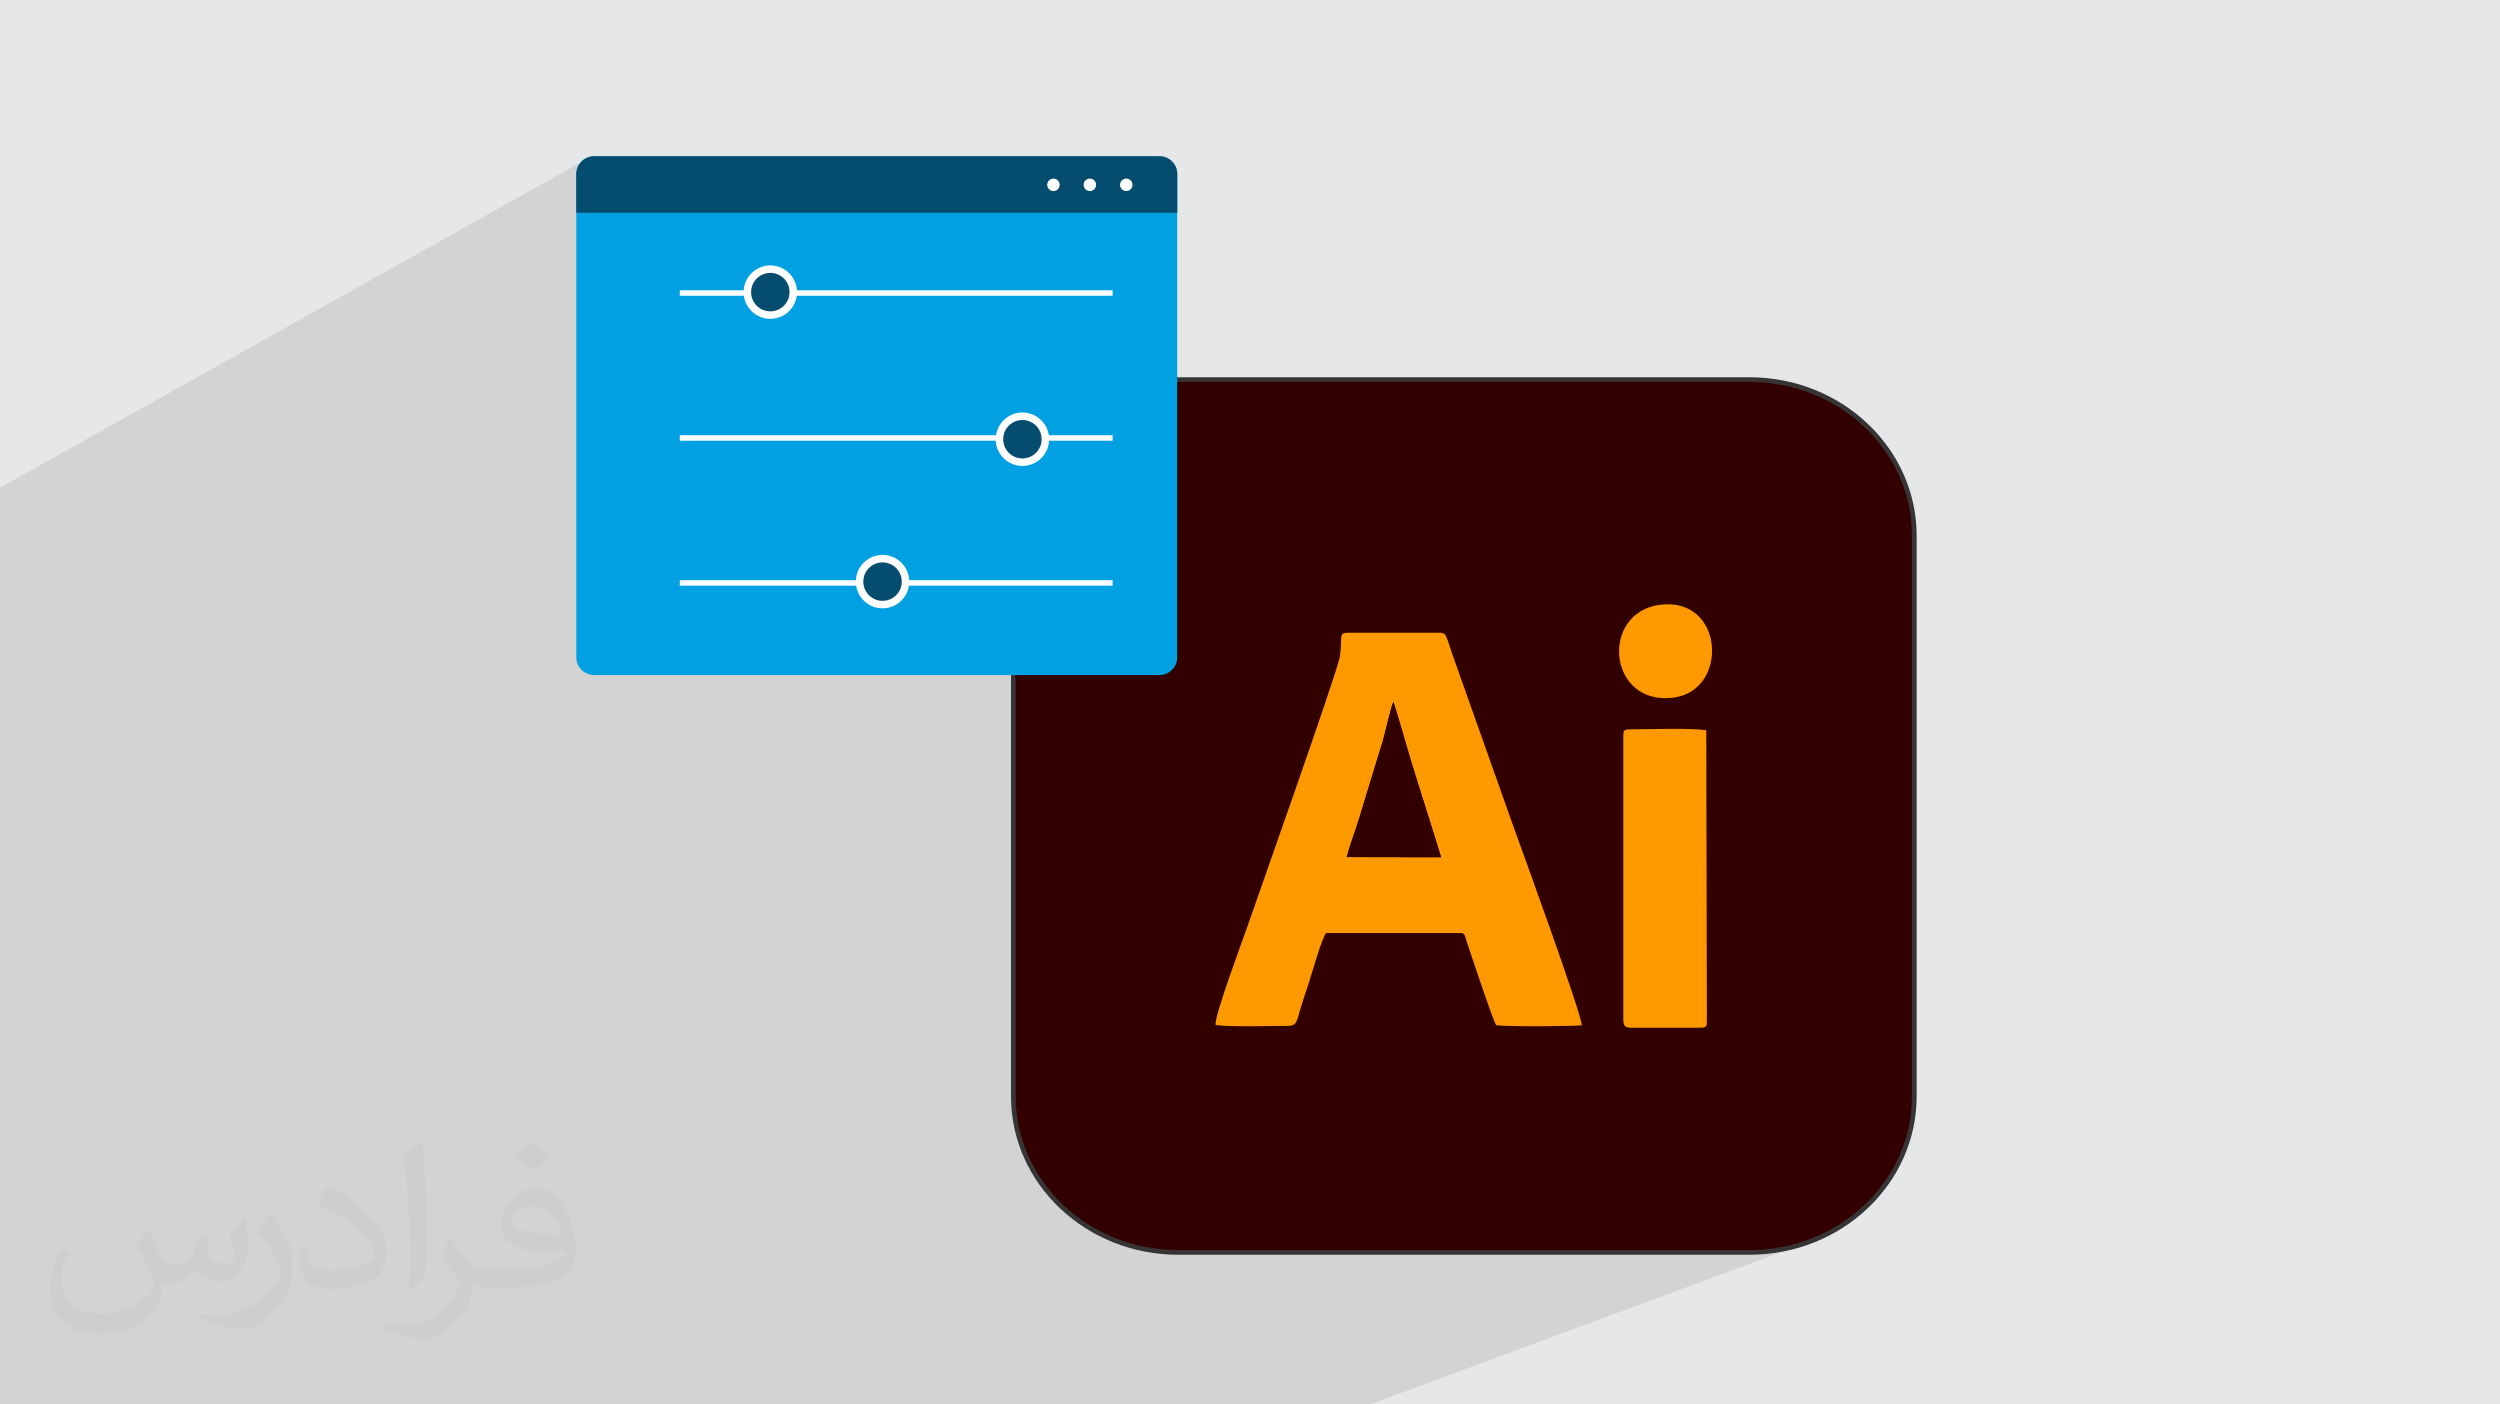 <?xml version="1.0" encoding="UTF-8"?>
<!DOCTYPE svg PUBLIC "-//W3C//DTD SVG 1.1//EN" "http://www.w3.org/Graphics/SVG/1.1/DTD/svg11.dtd">
<!-- Creator: CorelDRAW 2020 (64-Bit) -->
<svg xmlns="http://www.w3.org/2000/svg" xml:space="preserve" width="94.192mm" height="52.917mm" version="1.1" style="shape-rendering:geometricPrecision; text-rendering:geometricPrecision; image-rendering:optimizeQuality; fill-rule:evenodd; clip-rule:evenodd"
viewBox="0 0 9404.92 5283.66"
 xmlns:xlink="http://www.w3.org/1999/xlink"
 xmlns:xodm="http://www.corel.com/coreldraw/odm/2003">
 <defs>
  <style type="text/css">
   <![CDATA[
    .str0 {stroke:#373435;stroke-width:17.61;stroke-miterlimit:22.926}
    .fil5 {fill:#00A0E3}
    .fil3 {fill:#330000}
    .fil0 {fill:#E6E7E8}
    .fil4 {fill:#FE9900}
    .fil7 {fill:#FEFEFE;fill-rule:nonzero}
    .fil6 {fill:#044D6E;fill-rule:nonzero}
    .fil2 {fill:#373435;fill-opacity:0.031}
    .fil1 {fill:#2B2A29;fill-opacity:0.102}
   ]]>
  </style>
 </defs>
 <g id="Layer_x0020_1">
  <polygon class="fil0" points="-0,0 9404.92,0 9404.92,5283.66 -0,5283.66 "/>
  <polygon class="fil1" points="5153.33,5283.66 2987.79,5283.66 -0,5283.66 -0,4327.81 -0,3910.53 -0,3907.12 -0,3907.1 -0,3902.08 -0,3902.07 -0,3900.38 -0,3894.92 -0,3889.89 -0,3885.72 -0,3882.41 -0,3881.63 -0,3879.72 -0,3877.75 -0,3873.99 -0,3869.6 -0,3869.19 -0,3867.86 -0,3867.43 -0,3865.63 -0,3849.73 -0,3849.36 -0,3849.35 -0,3846.57 -0,3845.22 -0,3839.79 -0,3838.4 -0,3834.25 -0,3664.07 -0,3664.06 -0,3663.93 -0,3663.88 -0,3663.78 -0,3661.48 -0,3661.29 -0,3654.76 -0,3653.75 -0,3641.66 -0,3640.73 -0,3636.33 -0,3622.2 -0,3611.64 -0,3610.64 -0,3609.29 -0,3604.23 -0,3598.06 -0,3585.35 -0,3583.95 -0,3582.56 -0,3582.55 -0,3561.03 -0,3241.58 -0,3241.55 -0,3223.54 -0,3214.32 -0,2734.73 -0,2734.72 -0,2734.71 -0,2734.7 -0,2721.04 -0,2718.68 -0,2717.45 -0,2714.83 -0,2712.04 -0,2705.96 -0,2705.95 -0,2700.95 -0,2700.94 -0,2691.79 -0,2691.78 -0,2674 -0,2673.42 -0,2673.39 -0,2673.38 -0,2600.74 -0,2596.77 -0,2588.02 -0,2587.93 -0,2587.02 -0,2566.58 -0,2566.57 -0,2477.32 -0,2458.32 -0,2006.4 -0,1871.15 -0,1834.65 2233.15,583.67 2223.15,591.91 2214.91,601.91 2208.68,613.39 2204.73,626.08 2203.36,639.7 2203.36,785.52 2203.36,1272.72 2541.19,1090.94 2762.07,1090.94 2762.07,1090.95 2723.33,1111.65 2765.34,1111.65 2942.74,1017 2943.58,1017.65 2203.36,1412.55 2203.36,1421.98 2950.64,1023.54 2951.02,1023.89 2951.39,1024.23 2951.76,1024.58 2952.13,1024.93 2952.5,1025.29 2952.87,1025.64 2953.24,1026 2953.6,1026.36 2203.36,1426.26 2203.36,1504.58 2983.13,1090.94 2983.14,1090.94 4152.94,1090.94 4173.63,1090.94 4173.63,1111.66 2203.36,2117.14 2203.36,2461.52 2204.73,2475.14 2207.13,2482.85 3752.54,1712.85 3752.56,1712.86 3753.43,1714.01 2207.54,2484.16 2207.95,2485.47 3754.32,1715.14 3755.9,1717.1 3757.53,1719.01 3759.22,1720.87 3760.94,1722.71 3762.71,1724.5 3763.31,1725.07 3933.44,1640.4 3933.65,1641.91 3933.84,1643.44 3934,1644.97 3934.13,1646.51 3934.23,1648.05 3934.3,1649.6 3934.35,1651.16 3934.36,1652.72 3934.36,1653.07 3934.34,1653.42 3934.32,1653.77 3934.29,1654.12 3934.25,1654.48 3934.21,1654.82 3934.17,1655.17 3934.12,1655.52 3774.89,1734.7 3777.93,1736.82 3782.06,1739.41 3785.56,1741.37 3898.11,1685.45 3895.31,1690.46 3892.14,1695.22 3888.61,1699.71 3884.75,1703.89 3880.57,1707.77 3876.09,1711.31 3871.34,1714.49 3866.34,1717.31 3802.98,1748.75 3804.55,1749.26 3809.37,1750.57 2248.6,2525.01 2249.84,2525.39 3810.82,1750.91 3813.56,1751.5 3816.31,1752.01 3819.1,1752.44 3821.91,1752.8 3824.75,1753.08 3827.61,1753.29 3830.49,1753.41 3833.39,1753.45 3836.24,1753.41 3839.09,1753.29 3841.9,1753.1 3844.7,1752.82 3847.47,1752.48 3850.22,1752.05 3852.94,1751.56 3855.63,1750.99 2285.18,2529.08 2285.59,2529.08 3856.45,1750.8 3859.32,1750.08 3862.15,1749.28 3864.95,1748.4 3867.71,1747.45 3870.44,1746.42 3871.17,1746.12 3884.88,1739.33 3884.87,1739.34 3883.46,1740.16 3872.63,1745.52 3873.13,1745.32 3873.35,1745.22 3882.74,1740.56 3882.29,1740.81 3881.84,1741.06 3881.39,1741.31 3880.93,1741.55 3880.49,1741.8 3880.03,1742.04 3879.57,1742.28 3879.11,1742.51 3877.87,1743.12 3878.38,1742.88 2291.25,2529.08 2667.25,2529.08 3228.58,2254.41 3231.42,2257.65 2676.56,2529.08 2679.64,2529.08 3232.4,2258.71 3232.9,2259.23 3233.38,2259.75 3233.89,2260.27 3234.39,2260.78 3234.9,2261.28 3235.41,2261.79 3235.93,2262.29 3236.45,2262.78 2691.81,2529.08 2694.84,2529.08 3237.51,2263.77 3239.85,2265.74 3406.48,2184.28 3406.5,2184.28 3406.5,2184.7 3240.16,2266.01 3244.52,2269.67 3252.06,2274.94 3254.87,2276.54 3405.76,2202.87 3405.56,2204.99 3256.77,2277.62 3257.23,2277.88 3370.48,2222.61 3369.41,2224.61 3258.63,2278.68 3259.06,2278.93 3369.06,2225.24 3368.53,2226.17 3367.98,2227.09 3367.43,2228 3366.86,2228.9 3366.27,2229.78 3365.68,2230.66 3365.08,2231.54 3364.46,2232.4 3264.14,2281.35 3268.52,2283.33 3268.6,2283.36 3358.59,2239.47 3358.04,2240.05 3357.48,2240.62 3356.92,2241.18 3356.35,2241.74 3355.78,2242.29 3355.2,2242.83 3354.61,2243.37 3354.02,2243.9 3271.25,2284.27 3273.8,2285.16 3346.78,2249.57 3345.81,2250.23 3344.84,2250.87 3343.85,2251.49 3342.85,2252.1 3341.83,2252.69 3340.81,2253.27 3339.77,2253.83 3338.74,2254.37 3274.84,2285.52 3277.38,2286.4 3279.54,2286.93 3398.74,2228.82 3398.42,2229.58 3398.09,2230.34 3397.75,2231.1 3397.4,2231.86 3397.05,2232.61 3396.69,2233.36 3396.33,2234.11 3395.96,2234.85 3285.92,2288.48 3286.57,2288.64 3294.71,2289.8 3391.66,2242.57 3390.63,2244.2 3389.57,2245.81 3388.49,2247.4 3387.37,2248.96 3386.22,2250.5 3385.05,2252.02 3383.85,2253.52 3382.62,2254.99 3310.15,2290.27 3310.18,2290.27 3382.61,2255.01 3381.35,2256.45 3380.07,2257.87 3378.76,2259.27 3377.43,2260.65 3376.07,2262 3374.67,2263.31 3373.26,2264.61 3371.83,2265.88 3325.18,2288.59 3325.24,2288.58 3371.82,2265.9 3364.95,2271.36 3357.6,2276.21 3349.84,2280.41 3349.83,2280.42 2838.83,2529.08 3812.15,2529.08 3812.15,4124.01 3812.96,4154.24 3815.35,4184.07 3819.3,4213.47 3824.75,4242.4 3831.68,4270.82 3840.04,4298.7 3849.79,4325.99 3860.9,4352.67 3873.33,4378.7 3887.03,4404.03 3901.96,4428.64 3918.1,4452.47 3935.39,4475.5 3953.8,4497.7 3973.3,4519.02 3993.84,4539.43 4015.38,4558.88 4037.89,4577.35 4061.32,4594.79 4085.64,4611.17 4110.81,4626.46 4136.79,4640.6 4163.53,4653.58 4191.01,4665.35 4219.16,4675.87 4247.99,4685.11 4277.41,4693.03 4307.42,4699.6 4337.96,4704.76 4369.01,4708.5 4400.5,4710.77 4432.41,4711.54 6581.29,4711.52 6613.2,4710.75 6644.69,4708.48 6675.73,4704.75 6706.28,4699.58 6736.28,4693.02 6765.71,4685.1 6794.53,4675.86 "/>
  <path class="fil2" d="M557.14 4629.28c17.95,27.21 29.6,53.36 40.96,82.43 8.45,16.91 12.93,48.09 52.57,48.09 11.61,0 28.28,-3.42 43.06,-11.61 16.63,-8.73 29.32,-21.94 35.94,-42l15.85 -53.36 38.57 -19.02 2.64 2.64c-5.27,20.09 -6.59,39.36 -6.59,54.43 0,44.63 38.57,61.56 69.22,61.56 17.95,0 34.09,-8.73 34.09,-25.11 0,-21.13 -8.98,-57.06 -20.62,-89.29 17.95,-17.95 35.94,-35.94 56.53,-50.47l3.17 1.6c8.98,38.04 14,75.56 14,100.66 0,24.57 -10.83,51.79 -19.81,69.49 -18.49,34.87 -51.25,62.62 -90.87,62.62 -30.1,0 -63.65,-15.07 -86.66,-43.06l-1.32 0c-21.66,26.96 -55.22,51.25 -108.86,51.25l-16.63 0c-2.64,35.41 -10.29,60.49 -21.94,82.95 -31.95,62.34 -126.81,106.47 -216.1,106.47 -124.17,0 -186.51,-71.59 -186.51,-166.96 0,-58.91 19.27,-113.6 48.88,-152.42l24.29 10.04c-18.49,35.41 -30.91,68.68 -30.91,101.45 0,89.29 72.66,131.83 156.4,131.83 77.68,0 173.83,-49.41 191.28,-106.72 -6.59,-62.62 -30.1,-91.93 -66.04,-148.99 10.83,-19.02 24.83,-38.04 42.28,-58.38l3.17 0 0 0 0 0 -0.02 -0.09zm1432.14 -336.04c26.15,16.39 51.79,35.66 76.87,57.85 -14,19.81 -31.45,37.79 -53.11,53.64 -25.11,-20.34 -50.19,-37.79 -75.84,-56.27 17.42,-19.55 34.62,-38.29 52.04,-55.22l0 0 0 0 0 0 0 0 0 0 0.03 0zm13.47 244.11c-42.28,0 -76.87,27.75 -76.87,48.34 0,44.13 84.53,57.85 185.72,57.31 -12.68,-51.79 -57.06,-105.68 -108.86,-105.68l0.01 0.03zm-94.86 236.19c54.96,0 103.04,-1.6 139.74,-10.83 40.96,-10.29 75.56,-30.91 75.56,-45.17 0,-3.7 0,-8.19 -1.32,-11.89 -22.98,2.11 -49.41,2.11 -72.38,2.11 -74.49,0 -131.55,-16.91 -154.02,-58.66 -5.55,-11.61 -9.51,-24.57 -9.51,-39.36 0,-40.43 17.42,-79.79 48.09,-107 25.61,-22.45 53.89,-36.44 82.67,-36.44 52.04,0 93.51,41.75 122.57,107.54 15.85,35.94 26.68,77.4 26.68,129.72 0,34.87 -9.51,64.19 -31.17,85.85 -40.43,39.11 -114.92,53.89 -229.04,53.89l-51.79 0 0 0 -13.47 0c-28.28,0 -48.62,-5.02 -64.72,-17.42l-2.64 0c0.79,6.59 1.32,12.93 1.32,19.02 0,25.61 -8.45,58.38 -25.61,84.53 -50.72,75.3 -105.68,108.04 -153.24,108.04 -48.09,0 -107,-18.49 -160.11,-42.54l9.51 -18.49c17.17,7.13 40.96,11.89 73.7,11.89 85.85,0 198.66,-82.43 212.66,-163 -3.17,-6.59 -8.98,-15.32 -17.17,-24.57 -25.11,-29.85 -40.96,-54.68 -55.75,-80.83 12.68,-25.11 24.29,-45.17 35.13,-63.4l4.49 -0.53c36.72,74.77 69.99,117.55 144.23,117.55l11.61 0 0 0 53.89 0 0 0 0 0 0 0 0 0 0 0 0.09 0.01zm-371.98 79c6.34,-34.34 6.87,-72.91 6.87,-108.86l0 -53.36c0,-99.6 -12.68,-244.36 -22.98,-338.68 17.95,-19.27 43.06,-42 62.87,-57.31l5.81 1.6c13.47,118.62 16.63,256 16.63,383.06 0,33.3 -1.32,65.79 -4.49,89.55 -1.85,30.1 -19.27,52.83 -56.53,87.7l-8.19 -3.7zm-382.8 -157.19c1.85,46.77 24.83,83.49 105.15,83.49 49.93,0 92.19,-12.93 138.96,-35.13 8.45,-3.7 12.93,-8.73 12.93,-12.93 0,-29.32 -22.45,-68.15 -60.23,-103.55 -36.72,-33.3 -85.34,-62.62 -130.76,-82.18 -15.6,-6.59 -20.62,-13.47 -20.62,-20.09 0,-13.47 17.95,-41.75 32.77,-62.09l5.02 -0.53c52.04,27.21 110.17,67.64 153.24,112.53 39.11,41.47 63.4,83.49 63.4,129.19 0,33.81 -10.29,65.51 -26.96,95.11 -57.06,28.79 -117.83,50.72 -178.06,50.72 -73.17,0 -123.1,-34.34 -123.1,-114.92 0,-8.73 0,-22.19 3.17,-39.64l25.11 0 0 0 0 0 0 0 0 0 0 0 -0.02 0zm-132.37 -132.9l45.45 73.45c16.63,27.21 32.23,56.81 32.23,103.55l0 59.7c0,48.34 -30.91,100.13 -80.83,151.38 -39.11,34.62 -73.7,49.41 -105.68,49.41 -47.55,0 -101.98,-14.79 -164.85,-41.75l7.13 -18.49c19.81,5.27 42.79,9.77 71.06,9.77 90.36,-0.53 182.8,-66.57 225.08,-147.15 5.02,-9.26 6.87,-17.95 6.87,-24.04 0,-9.26 -5.02,-19.55 -8.98,-28.79 -22.98,-43.31 -48.62,-82.95 -76.87,-119.68 14.79,-23.25 29.6,-45.7 45.7,-67.9l3.7 0.53 0 0 0 0 0 0 0 0 0 0 -0.02 0.01z"/>
  <g id="_1728852595536">
   <path class="fil3 str0" d="M4432.41 1427.99l2148.9 0c342.49,0 620.25,263.1 620.25,587.52l0 2108.52c0,324.41 -277.76,587.5 -620.25,587.5l-2148.9 0.02c-342.49,-0.02 -620.24,-263.11 -620.24,-587.53l-0.01 -2108.51c0.01,-324.42 277.76,-587.52 620.26,-587.52z"/>
   <g>
    <path class="fil4" d="M5066.43 3224.27c11.64,-44.89 32.12,-97.73 46.74,-145.49 15.02,-49.14 28.62,-95.39 44.13,-145.31 15.1,-48.61 29.35,-95.73 44.47,-144.77 8.07,-26.17 32.65,-136.62 40.37,-147.9 30.55,96.59 57.44,197.75 88.38,294.21 30.82,96.11 60.46,193.27 90.91,289.85l-355 -0.61 0 0.01zm-493.12 631.89c55.77,7.85 205.84,3.22 271.37,3.14 35.1,-0.04 32.65,-16.23 49.13,-69.53 9.75,-31.55 19.99,-62.72 30.93,-95.32 7.71,-22.93 52.08,-180.38 65.17,-184.55l509.37 0c13.13,2.97 12.35,15.27 20.73,39.58 20.7,60.01 94.63,285.41 108.55,307.39 43.39,5.67 270.26,4.4 321.8,0.41 5.38,-27.76 -228.95,-670.95 -257.58,-749.96l-231.42 -652.61c-25.19,-73.93 -19.06,-74.46 -54.69,-74.46l-335.71 0c-38.56,0 -18.81,17.54 -30.82,91.22 -9.36,57.37 -311.23,909.18 -348.06,1015.59 -17.16,49.53 -126.25,341.02 -118.75,369.1l-0.01 0z"/>
    <path class="fil4" d="M6106.86 2774.58l0 1056.64c0,27.38 3.27,35.1 32.31,35.1l252.04 0c31.7,0 30.02,-4.76 30.02,-35.1l-2.32 -1084.07c-59.99,-9.32 -213.69,-3.56 -283.44,-3.45 -28.96,0 -28.62,3.78 -28.62,30.89l0 -0.01z"/>
    <path class="fil3" d="M5066.43 3224.27l355 0.62c-30.45,-96.59 -60.09,-193.74 -90.91,-289.86 -30.93,-96.46 -57.82,-197.62 -88.38,-294.2 -7.72,11.26 -32.3,121.73 -40.37,147.89 -15.13,49.07 -29.38,96.16 -44.47,144.78 -15.54,49.93 -29.13,96.18 -44.13,145.31 -14.6,47.76 -35.1,100.58 -46.74,145.49l0 -0.02z"/>
    <path class="fil4" d="M6243.12 2275.39c-223.82,30.39 -195.61,378.07 50.22,349.33 212.87,-24.88 194.45,-382.53 -50.22,-349.33z"/>
   </g>
  </g>
  <g id="_1520696563008">
   <path class="fil5" d="M2220.19 2537.98l0 -0.14 -0.56 0c-6.43,-1.54 -12.51,-4 -18.08,-7.24l0 -0.21 -0.35 0c-9.84,-5.81 -18.06,-14.04 -23.87,-23.87l0 -0.36 -0.21 0c-3.24,-5.56 -5.7,-11.63 -7.24,-18.06l0 -0.57 -0.14 0c-1.13,-4.89 -1.73,-9.98 -1.73,-15.21l0 -1817.23c0,-7.63 1.28,-14.97 3.6,-21.81l0.13 0 0 -0.36c2.84,-8.17 7.21,-15.62 12.76,-22.01l0.28 0 0 -0.32c2.25,-2.56 4.68,-4.94 7.29,-7.13l0.17 0 0 -0.14c3.3,-2.77 6.9,-5.22 10.7,-7.32l0.47 0 0 -0.26c4.08,-2.21 8.41,-3.99 12.93,-5.32l0.12 0 0 -0.04c2.63,-0.76 5.32,-1.38 8.08,-1.83l2147.89 0c2.6,0.42 5.14,0.99 7.62,1.7l0 0.17 0.59 0c1.69,0.5 3.36,1.07 5,1.69l0 0.17 0.43 0c3.76,1.47 7.36,3.27 10.75,5.35l0 0.24 0.38 0c1.8,1.12 3.53,2.32 5.21,3.6l0 0.13 0.17 0c4.85,3.73 9.19,8.11 12.88,13.01l0 0.03 0.02 0c1.32,1.75 2.56,3.57 3.7,5.45l0 0.14 0.07 0c0.63,1.03 1.23,2.08 1.79,3.14l0 0.59 0.32 0c3.69,7.1 6.17,14.94 7.14,23.22l0 1833.02c-0.37,3.13 -0.95,6.19 -1.73,9.18l-0.14 0 0 0.51c-0.47,1.72 -0.99,3.41 -1.59,5.07l-0.28 0 0 0.77c-3.28,8.85 -8.37,16.81 -14.81,23.46l-0.1 0 0 0.1c-0.58,0.59 -1.18,1.19 -1.79,1.76l-0.07 0 0 0.08c-2.87,2.73 -5.96,5.18 -9.26,7.38l-0.06 0 0 0.04c-10.65,7.04 -23.41,11.14 -37.12,11.14l-2126.15 0c-5.24,0 -10.33,-0.6 -15.23,-1.73z"/>
   <path class="fil6" d="M4428.96 800.53l-2260.96 0 0 -145.44c0,-37.23 30.17,-67.41 67.41,-67.41l2126.15 0c37.21,0 67.4,30.17 67.4,67.41l0 145.44z"/>
   <polygon class="fil7" points="2557.36,1112.67 4185.68,1112.67 4185.68,1092.01 2557.36,1092.01 "/>
   <polygon class="fil7" points="2557.36,1657.95 4185.68,1657.95 4185.68,1637.29 2557.36,1637.29 "/>
   <polygon class="fil7" points="2557.36,2203.22 4185.68,2203.22 4185.68,2182.57 2557.36,2182.57 "/>
   <path class="fil7" d="M2998.44 1098.94c0,55.51 -45,100.51 -100.52,100.51 -55.51,0 -100.52,-45 -100.52,-100.51 0,-55.52 45.01,-100.52 100.52,-100.52 55.52,0 100.52,45 100.52,100.52z"/>
   <path class="fil6" d="M2970.23 1098.94c0,39.93 -32.37,72.31 -72.31,72.31 -39.94,0 -72.31,-32.38 -72.31,-72.31 0,-39.94 32.37,-72.31 72.31,-72.31 39.94,0 72.31,32.37 72.31,72.31z"/>
   <path class="fil7" d="M3946.8 1652.35c0,55.51 -45,100.51 -100.51,100.51 -55.52,0 -100.52,-45 -100.52,-100.51 0,-55.52 45,-100.52 100.52,-100.52 55.51,0 100.51,45 100.51,100.52z"/>
   <path class="fil6" d="M3918.61 1652.35c0,39.94 -32.37,72.31 -72.31,72.31 -39.94,0 -72.32,-32.37 -72.32,-72.31 0,-39.94 32.38,-72.31 72.32,-72.31 39.94,0 72.31,32.37 72.31,72.31z"/>
   <path class="fil7" d="M3420.59 2188.02c0,55.52 -45,100.52 -100.51,100.52 -55.52,0 -100.52,-45 -100.52,-100.52 0,-55.52 45,-100.51 100.52,-100.51 55.51,0 100.51,44.99 100.51,100.51z"/>
   <path class="fil6" d="M3392.39 2188.02c0,39.94 -32.37,72.32 -72.31,72.32 -39.95,0 -72.32,-32.38 -72.32,-72.32 0,-39.93 32.37,-72.3 72.32,-72.3 39.94,0 72.31,32.37 72.31,72.3z"/>
   <path class="fil7" d="M3986.5 695.29c0,12.96 -10.5,23.46 -23.46,23.46 -12.95,0 -23.45,-10.5 -23.45,-23.46 0,-12.95 10.5,-23.46 23.45,-23.46 12.96,0 23.46,10.51 23.46,23.46z"/>
   <path class="fil7" d="M4100.01 718.75c-12.95,0 -23.46,-10.5 -23.46,-23.46 0,-12.95 10.51,-23.46 23.46,-23.46 12.95,0 23.46,10.51 23.46,23.46 0,12.96 -10.51,23.46 -23.46,23.46z"/>
   <path class="fil7" d="M4236.99 718.75c-12.95,0 -23.44,-10.5 -23.44,-23.46 0,-12.95 10.49,-23.46 23.44,-23.46 12.97,0 23.46,10.51 23.46,23.46 0,12.96 -10.49,23.46 -23.46,23.46z"/>
  </g>
 </g>
</svg>
